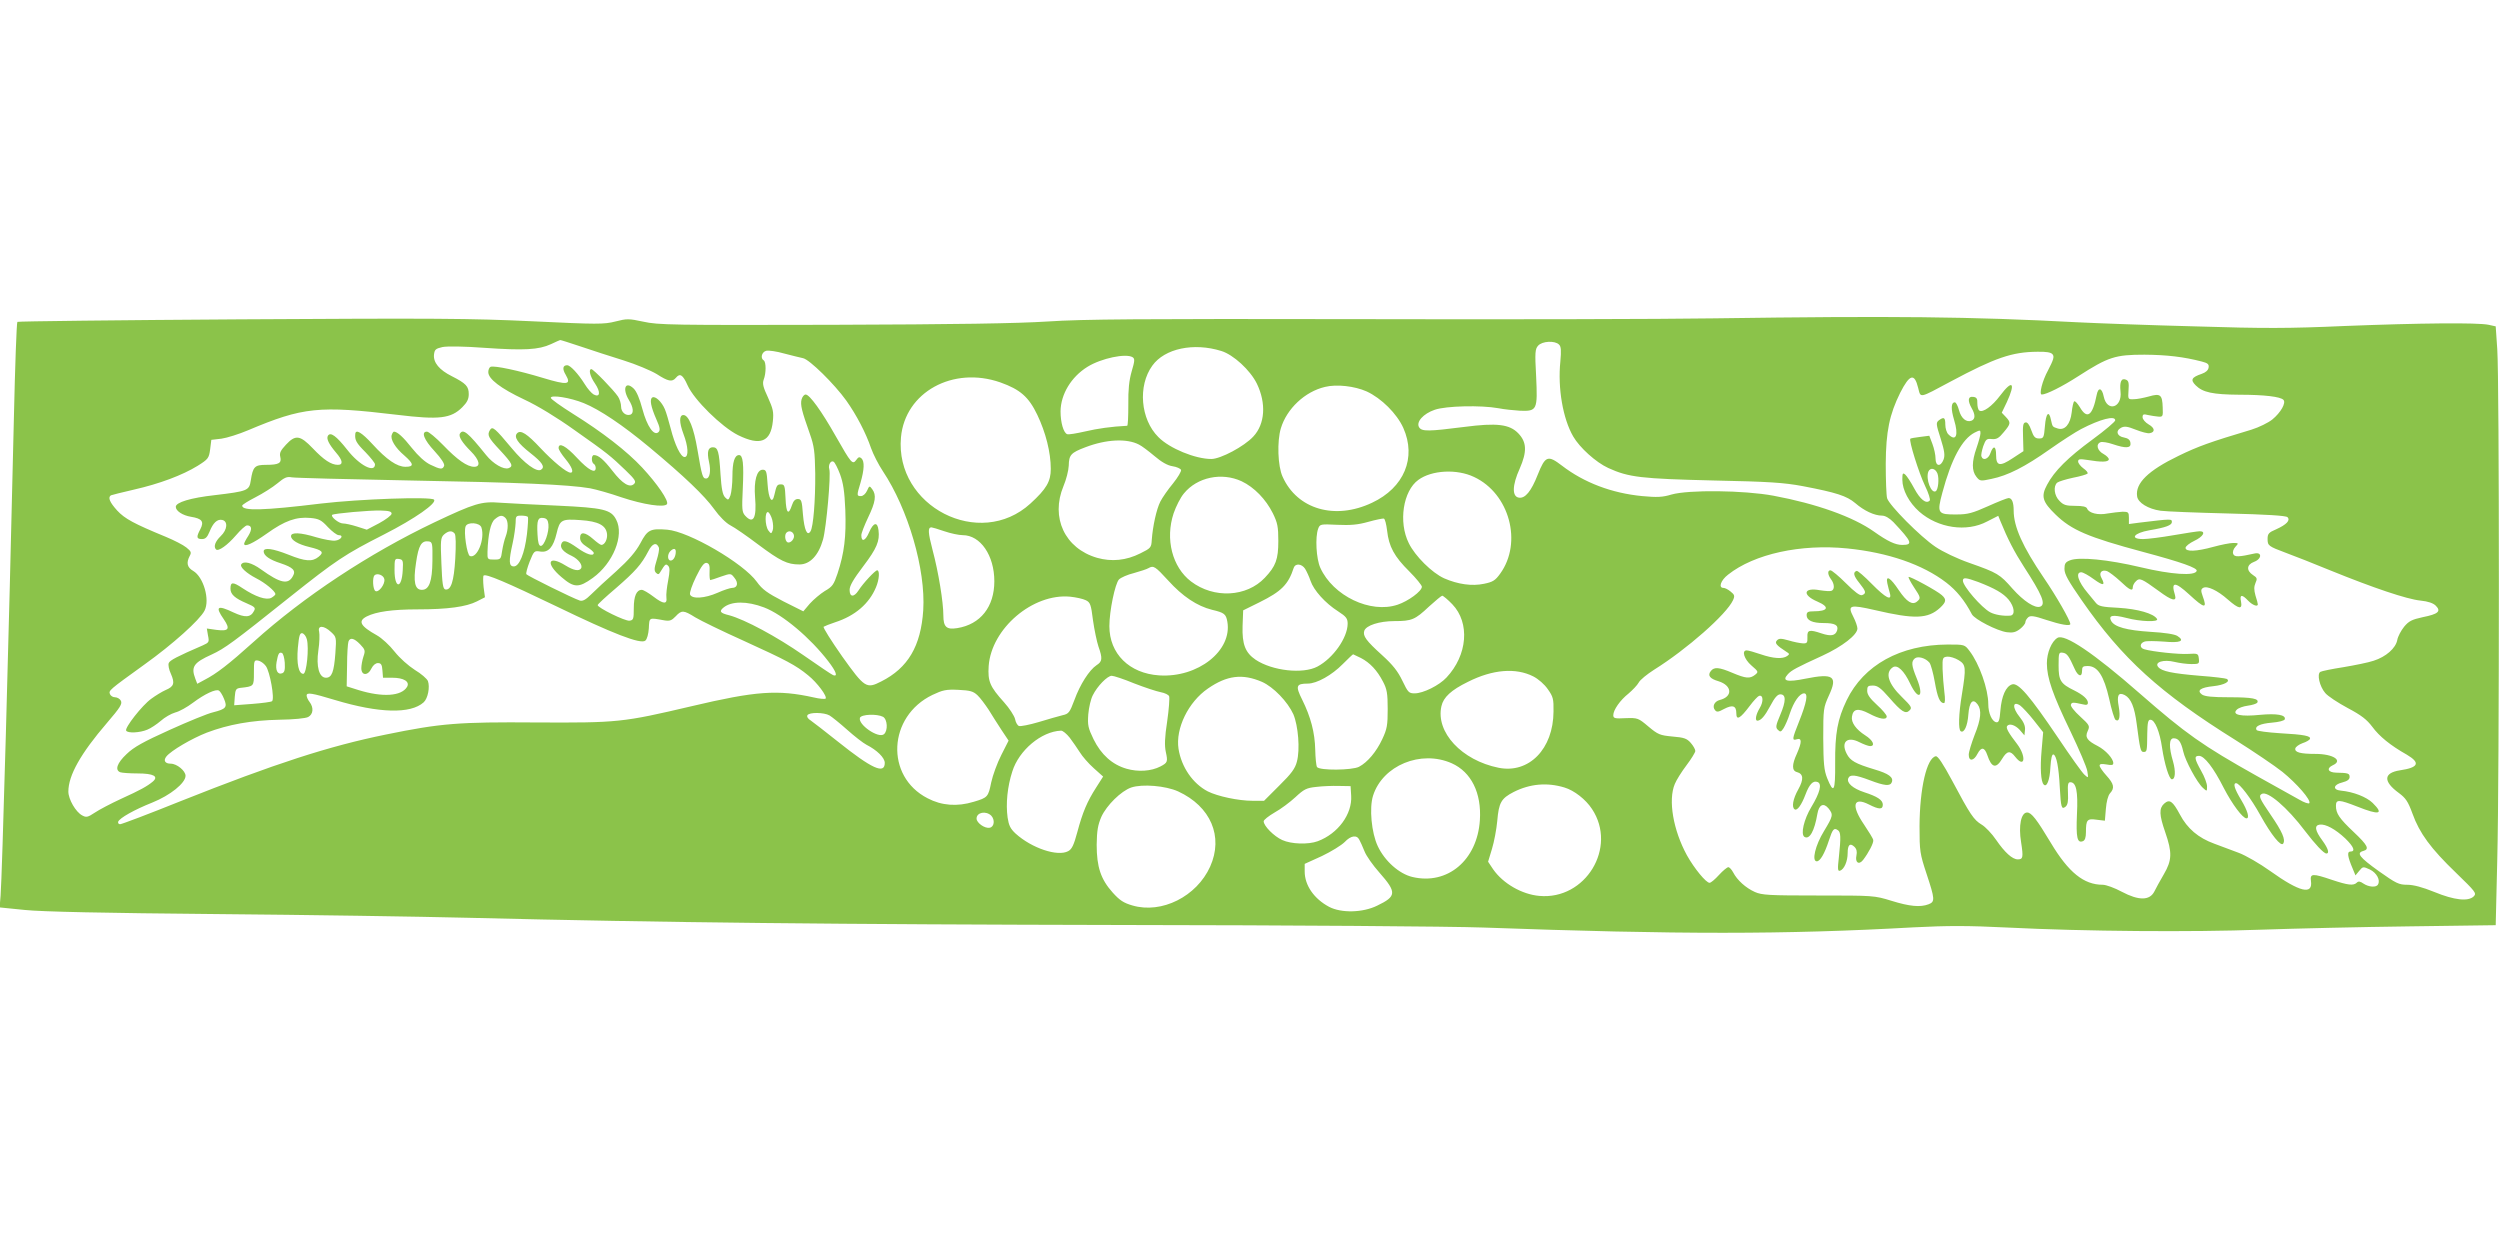<?xml version="1.0" standalone="no"?>
<!DOCTYPE svg PUBLIC "-//W3C//DTD SVG 20010904//EN"
 "http://www.w3.org/TR/2001/REC-SVG-20010904/DTD/svg10.dtd">
<svg version="1.0" xmlns="http://www.w3.org/2000/svg"
 width="1280pt" height="640pt" viewBox="0 0 1280 640"
 preserveAspectRatio="xMidYMid meet">
<g transform="translate(0,640) scale(0.1,-0.1)"
fill="#8bc34a" stroke="none">
<path d="M8775 4770 c-258 -4 -1082 -6 -1830 -4 -1104 2 -1401 0 -1580 -12
-159 -10 -465 -15 -1105 -17 -817 -2 -891 -1 -966 16 -75 16 -84 16 -143 1
-59 -15 -91 -15 -425 1 -316 15 -503 16 -1496 10 -624 -4 -1138 -10 -1141 -13
-4 -4 -12 -227 -18 -497 -27 -1167 -60 -2337 -68 -2441 l-5 -60 129 -13 c84
-9 416 -16 978 -21 468 -4 1048 -13 1290 -19 1011 -25 1896 -34 3355 -37 865
-1 1677 -7 1845 -13 999 -36 1540 -36 2203 1 177 9 276 9 480 -1 400 -20 944
-24 1297 -11 176 6 519 14 761 17 l442 6 8 336 c11 425 11 2457 0 2613 l-8
117 -36 8 c-57 12 -351 9 -735 -6 -292 -13 -415 -13 -770 -2 -232 6 -503 16
-602 21 -548 29 -943 33 -1860 20z m-5802 -144 c56 -19 154 -51 219 -71 64
-20 140 -52 170 -70 59 -38 79 -42 98 -20 21 26 36 17 60 -37 33 -75 175 -214
259 -256 114 -56 167 -35 178 71 5 48 1 64 -25 122 -25 53 -29 71 -22 91 13
33 13 91 0 99 -18 11 -10 43 13 49 12 3 54 -3 92 -14 39 -10 82 -21 97 -24 33
-7 160 -132 221 -217 53 -75 100 -165 127 -244 11 -31 38 -84 60 -117 130
-195 220 -504 207 -712 -12 -184 -78 -296 -215 -365 -76 -39 -85 -33 -200 128
-56 80 -99 148 -95 152 5 3 31 14 59 23 102 33 174 95 209 179 17 40 20 87 6
87 -10 0 -72 -66 -96 -104 -23 -35 -45 -34 -45 4 0 21 20 55 70 121 69 91 85
129 78 184 -5 45 -26 41 -48 -10 -19 -45 -40 -53 -40 -15 0 10 16 51 35 91 38
79 43 114 21 144 -14 19 -15 19 -27 -8 -7 -15 -20 -27 -31 -27 -22 0 -22 3 -2
69 19 66 21 108 5 124 -10 9 -16 8 -27 -8 -19 -26 -26 -17 -104 120 -74 131
-135 215 -155 215 -8 0 -17 -11 -21 -25 -7 -28 1 -59 42 -175 23 -65 26 -92
28 -205 1 -139 -10 -272 -24 -295 -17 -28 -32 6 -39 87 -5 69 -8 78 -26 78
-14 0 -23 -10 -30 -31 -18 -55 -30 -42 -33 34 -3 64 -5 72 -23 72 -20 0 -23
-4 -34 -53 -11 -52 -30 -24 -35 54 -4 66 -7 74 -25 74 -30 0 -46 -56 -39 -141
9 -107 -9 -140 -51 -94 -16 18 -17 33 -12 137 6 130 1 173 -19 173 -23 0 -34
-36 -34 -109 0 -38 -5 -82 -10 -97 -10 -26 -12 -26 -27 -11 -13 13 -19 43 -24
119 -7 116 -13 138 -39 138 -25 0 -31 -24 -20 -74 11 -48 4 -86 -15 -86 -17 0
-21 11 -44 147 -19 113 -45 178 -72 178 -22 0 -22 -37 0 -96 25 -65 28 -119 6
-119 -20 0 -50 63 -71 146 -10 38 -23 83 -30 99 -16 38 -49 69 -64 60 -15 -9
-8 -47 21 -113 18 -40 20 -55 11 -64 -23 -23 -59 28 -83 118 -14 53 -30 91
-45 105 -42 40 -59 -1 -24 -59 23 -37 26 -68 8 -75 -24 -8 -48 13 -48 41 0 15
-7 39 -16 52 -22 33 -126 140 -136 140 -16 0 -7 -37 18 -73 30 -44 27 -74 -6
-57 -11 6 -32 30 -46 53 -33 53 -74 97 -90 97 -23 0 -26 -19 -7 -50 29 -50 9
-53 -117 -15 -125 38 -248 64 -268 57 -6 -2 -12 -14 -12 -27 0 -35 62 -83 185
-141 67 -31 167 -92 255 -155 172 -121 187 -134 263 -207 49 -47 55 -58 44
-69 -22 -23 -60 0 -111 66 -45 58 -72 81 -95 81 -14 0 -14 -37 -1 -45 6 -3 10
-13 10 -21 0 -31 -37 -11 -95 51 -57 62 -95 82 -95 51 0 -8 16 -33 35 -56 33
-40 45 -70 26 -70 -20 0 -89 57 -153 125 -70 75 -102 95 -120 77 -19 -19 3
-51 68 -102 61 -48 76 -71 54 -85 -22 -14 -85 32 -149 109 -87 104 -99 115
-112 95 -16 -26 -10 -39 51 -104 63 -68 70 -82 44 -92 -25 -9 -79 22 -115 67
-94 117 -118 136 -134 110 -9 -14 11 -46 56 -91 44 -44 52 -79 17 -79 -36 0
-87 36 -159 111 -37 38 -74 69 -83 69 -31 0 -16 -41 39 -100 35 -38 52 -65 49
-75 -8 -20 -19 -19 -71 6 -27 13 -61 44 -94 85 -44 56 -75 84 -92 84 -3 0 -8
-7 -11 -16 -9 -23 18 -67 64 -106 49 -43 51 -58 6 -58 -43 0 -96 36 -169 116
-56 61 -86 78 -88 52 -3 -31 5 -46 52 -93 27 -28 49 -56 49 -62 0 -47 -80 -6
-142 74 -56 71 -86 93 -99 72 -9 -15 4 -42 42 -87 34 -39 37 -62 9 -62 -34 0
-72 25 -128 84 -65 68 -89 72 -138 19 -27 -29 -34 -42 -29 -62 8 -32 -7 -41
-72 -41 -59 0 -68 -9 -79 -80 -8 -52 -16 -55 -183 -75 -126 -14 -201 -37 -201
-60 0 -21 35 -44 78 -51 56 -9 68 -24 48 -63 -22 -41 -20 -51 8 -51 18 0 27 9
39 38 18 45 39 65 64 60 31 -6 28 -50 -7 -83 -28 -27 -38 -54 -24 -68 12 -12
59 22 102 72 24 28 49 51 57 51 25 0 27 -20 6 -54 -12 -18 -21 -36 -21 -40 0
-19 44 1 116 52 92 66 151 87 224 80 43 -4 56 -11 89 -47 21 -22 46 -41 55
-41 28 0 12 -25 -18 -28 -15 -2 -58 6 -96 17 -82 25 -130 27 -130 6 0 -20 36
-42 95 -56 66 -16 76 -26 46 -50 -32 -26 -67 -24 -154 11 -81 32 -127 38 -127
17 0 -22 31 -43 87 -61 63 -21 79 -37 63 -65 -24 -46 -64 -38 -164 34 -47 34
-89 45 -101 25 -8 -13 27 -45 77 -71 44 -22 98 -66 98 -81 0 -4 -9 -12 -21
-19 -26 -13 -80 5 -148 50 -49 33 -61 32 -61 -3 0 -29 22 -49 83 -75 42 -18
47 -23 37 -40 -17 -33 -46 -34 -104 -7 -84 40 -96 31 -50 -35 34 -50 25 -62
-38 -54 l-49 7 6 -36 c7 -33 5 -36 -26 -50 -132 -57 -170 -77 -175 -91 -4 -9
1 -34 11 -55 21 -48 16 -65 -27 -83 -18 -8 -51 -28 -74 -45 -46 -33 -137 -149
-128 -163 8 -14 70 -11 108 5 18 7 49 28 69 45 20 18 53 37 74 43 21 5 62 28
91 50 60 45 118 72 133 62 6 -3 18 -22 26 -42 18 -43 11 -52 -56 -69 -27 -6
-127 -47 -222 -90 -135 -61 -184 -88 -221 -124 -49 -46 -61 -82 -32 -93 9 -3
48 -6 89 -6 81 0 109 -15 77 -42 -29 -24 -63 -43 -162 -88 -52 -24 -113 -56
-135 -71 -36 -24 -44 -25 -64 -14 -33 17 -71 83 -71 122 0 83 63 195 198 352
67 78 79 97 71 113 -5 10 -19 18 -30 18 -11 0 -22 7 -26 16 -7 19 -6 20 177
152 144 103 282 227 307 275 29 56 -5 173 -58 204 -31 18 -36 41 -18 76 10 18
8 24 -17 44 -16 13 -63 37 -104 54 -165 68 -211 93 -250 135 -38 42 -49 67
-32 78 4 2 57 15 117 29 132 30 249 74 327 122 54 34 58 39 64 85 l6 48 52 6
c28 4 89 23 136 43 282 119 363 127 765 79 214 -26 274 -19 332 39 25 25 33
42 33 67 0 40 -14 55 -87 92 -64 32 -95 70 -91 110 3 26 8 31 43 39 24 5 110
4 217 -4 202 -14 276 -10 339 19 24 11 45 21 47 21 1 1 48 -14 105 -33z m5009
10 c11 -10 12 -30 7 -87 -14 -136 13 -293 66 -384 33 -57 116 -132 179 -161
105 -48 168 -55 536 -64 290 -6 363 -11 460 -29 173 -33 225 -50 269 -87 45
-39 98 -64 137 -64 16 0 37 -12 58 -33 96 -102 102 -117 45 -117 -35 0 -75 19
-144 68 -107 76 -295 143 -515 184 -151 28 -434 31 -522 6 -46 -14 -74 -15
-150 -8 -156 15 -298 69 -411 156 -72 55 -85 51 -124 -47 -33 -84 -64 -122
-96 -117 -36 5 -35 63 4 149 38 87 36 135 -7 180 -45 47 -110 55 -278 33 -181
-23 -216 -24 -230 -2 -17 27 21 70 80 90 57 20 237 24 325 8 30 -6 80 -11 112
-13 87 -3 90 4 82 176 -7 124 -5 140 10 157 21 24 86 27 107 6z m-1729 -33
c62 -19 148 -98 182 -167 49 -101 42 -207 -18 -271 -47 -51 -168 -115 -215
-115 -82 0 -214 54 -271 112 -92 91 -106 263 -31 366 63 88 212 119 353 75z
m4256 -17 c10 -12 5 -28 -23 -82 -30 -55 -47 -124 -32 -124 23 0 105 41 187
94 154 99 189 110 339 110 116 -1 200 -11 293 -35 31 -8 38 -14 35 -31 -2 -14
-15 -25 -35 -32 -53 -18 -59 -31 -31 -59 36 -36 87 -47 223 -48 129 0 210 -10
226 -26 15 -15 -13 -65 -57 -101 -20 -16 -68 -40 -107 -52 -214 -64 -272 -85
-373 -134 -155 -75 -222 -140 -212 -207 4 -33 57 -65 120 -74 29 -4 185 -10
346 -14 196 -5 296 -11 304 -19 16 -16 -5 -38 -58 -62 -38 -16 -44 -23 -44
-49 0 -35 4 -38 95 -72 39 -14 142 -55 230 -91 217 -88 388 -146 458 -153 39
-4 65 -13 78 -26 29 -29 13 -43 -67 -59 -55 -12 -71 -20 -95 -49 -16 -20 -32
-50 -35 -68 -8 -42 -58 -86 -121 -106 -26 -9 -96 -23 -155 -33 -58 -9 -112
-20 -118 -24 -18 -11 -4 -74 25 -108 13 -16 65 -50 115 -77 70 -37 98 -59 126
-96 36 -49 92 -95 177 -143 71 -42 60 -66 -35 -80 -85 -13 -87 -57 -6 -116 35
-26 47 -43 70 -106 36 -100 93 -178 223 -303 99 -96 106 -104 91 -120 -28 -28
-100 -20 -202 22 -62 25 -107 37 -139 37 -43 0 -57 7 -146 70 -99 71 -116 93
-79 103 33 9 23 29 -49 97 -74 70 -91 95 -91 134 0 34 15 33 110 -4 113 -45
137 -39 78 19 -32 31 -99 57 -163 63 -43 4 -39 31 8 42 26 7 37 15 37 28 0 18
-7 21 -69 22 -42 1 -51 22 -17 38 54 24 2 58 -89 58 -77 0 -107 8 -103 28 2 8
18 20 37 27 19 6 36 16 38 22 5 15 -29 22 -155 29 -62 4 -115 11 -118 16 -12
19 18 33 78 38 36 3 63 10 66 17 7 23 -41 31 -127 23 -97 -10 -145 0 -119 26
8 9 34 18 57 21 23 3 44 10 48 15 12 21 -25 28 -143 28 -88 0 -125 4 -140 14
-28 21 -8 36 60 43 54 6 88 24 67 37 -5 3 -67 11 -138 16 -142 12 -195 23
-213 45 -21 25 28 40 84 26 25 -6 63 -11 86 -11 39 0 41 1 38 28 -3 26 -5 27
-55 24 -46 -3 -181 11 -225 24 -24 7 -23 31 2 39 11 4 55 3 99 0 84 -8 110 3
69 29 -14 9 -66 17 -138 21 -122 8 -184 25 -201 56 -15 29 8 33 79 15 71 -19
167 -22 156 -5 -17 28 -99 51 -197 57 -84 4 -102 8 -116 25 -9 11 -28 34 -42
51 -49 58 -64 106 -33 106 9 0 38 -16 65 -36 48 -35 60 -33 38 8 -14 25 1 43
29 34 10 -4 41 -27 67 -51 49 -47 65 -54 65 -31 0 8 7 22 16 30 18 19 29 14
117 -50 67 -50 93 -56 83 -21 -22 70 -1 71 73 3 79 -73 93 -74 69 -9 -10 28
-10 36 2 43 20 12 73 -12 127 -60 56 -49 75 -52 67 -10 -8 37 5 38 36 5 22
-23 50 -34 50 -19 0 4 -5 24 -12 45 -8 29 -8 45 0 64 10 22 9 27 -13 41 -35
23 -32 53 5 67 41 15 43 52 3 43 -80 -18 -103 -19 -109 -2 -4 10 1 25 11 36
18 19 17 20 -11 20 -16 0 -62 -9 -102 -20 -87 -24 -142 -26 -142 -5 0 8 20 24
45 36 45 21 61 49 28 49 -10 0 -70 -9 -133 -20 -63 -11 -134 -20 -157 -20 -71
0 -48 31 32 45 84 14 115 26 115 42 0 17 -1 17 -167 -3 l-53 -7 0 32 c0 28 -3
31 -32 31 -18 -1 -53 -5 -77 -9 -49 -10 -96 2 -105 25 -4 10 -22 14 -61 14
-46 0 -60 4 -80 25 -28 27 -33 76 -12 94 8 6 44 17 81 25 37 7 70 17 74 21 4
4 -5 16 -21 27 -15 11 -27 27 -27 35 0 13 8 14 48 8 72 -12 105 -11 109 2 2 6
-10 19 -26 28 -33 17 -42 51 -16 61 8 3 36 -1 62 -10 68 -23 95 -21 91 6 -2
16 -12 24 -33 28 -36 6 -45 34 -15 50 18 9 32 7 75 -10 30 -12 61 -20 71 -18
30 5 27 27 -5 45 -17 10 -31 26 -31 37 0 15 5 17 28 11 15 -3 38 -7 52 -8 24
-2 25 1 23 47 -2 66 -12 73 -71 56 -26 -7 -60 -14 -77 -14 -30 -1 -30 -1 -27
46 3 38 0 49 -13 54 -24 10 -33 -11 -28 -60 10 -84 -69 -108 -86 -26 -9 45
-28 49 -36 8 -21 -107 -49 -127 -86 -63 -12 19 -24 33 -29 30 -4 -2 -10 -28
-13 -57 -7 -60 -35 -93 -71 -82 -28 9 -27 8 -35 44 -10 51 -26 35 -31 -32 -5
-59 -7 -63 -30 -63 -20 0 -28 8 -40 43 -10 28 -20 42 -30 39 -12 -2 -14 -17
-12 -75 l2 -72 -55 -36 c-66 -44 -85 -40 -85 16 0 47 -14 52 -29 10 -10 -30
-38 -41 -46 -17 -3 6 2 30 9 52 13 36 18 40 44 37 24 -2 36 4 61 35 37 44 37
50 11 78 l-21 22 26 54 c46 100 29 118 -34 34 -42 -56 -89 -89 -107 -77 -6 4
-10 21 -10 37 1 24 -4 31 -21 33 -27 4 -30 -19 -8 -58 19 -33 19 -56 -1 -64
-26 -10 -53 12 -64 54 -6 22 -15 40 -21 40 -20 0 -21 -33 -4 -90 24 -78 10
-113 -29 -74 -9 8 -16 31 -16 50 0 37 -7 41 -33 22 -15 -12 -15 -19 9 -93 20
-64 23 -86 15 -108 -15 -39 -41 -35 -41 5 0 18 -7 51 -16 75 l-16 42 -47 -6
c-25 -3 -48 -7 -50 -9 -9 -8 44 -177 75 -241 18 -37 29 -72 24 -76 -18 -19
-49 6 -79 62 -17 32 -38 64 -46 71 -13 11 -15 7 -15 -26 0 -53 34 -117 87
-164 96 -84 242 -106 347 -50 l57 29 11 -27 c37 -91 71 -157 120 -233 94 -145
114 -193 84 -205 -27 -10 -85 28 -142 92 -65 74 -76 81 -221 132 -63 22 -136
57 -173 82 -79 53 -237 213 -248 249 -4 14 -7 94 -7 176 1 166 19 253 74 364
49 96 73 102 92 25 14 -53 1 -56 169 34 225 120 311 150 441 151 46 1 70 -3
78 -13z m-4710 -15 c12 -8 11 -19 -5 -73 -13 -46 -18 -92 -17 -170 0 -60 -2
-108 -6 -108 -81 -4 -151 -14 -215 -29 -44 -10 -85 -17 -92 -14 -19 7 -34 60
-34 117 1 87 54 176 138 228 71 44 197 70 231 49z m-677 -129 c101 -36 145
-74 189 -166 43 -90 69 -192 69 -277 0 -64 -22 -102 -104 -177 -260 -238 -695
-15 -663 339 21 231 266 366 509 281z m1875 -46 c76 -35 155 -114 188 -187 68
-153 4 -306 -160 -383 -190 -90 -383 -34 -458 133 -25 54 -29 182 -9 248 30
100 123 188 226 212 60 15 152 4 213 -23z m-4008 -60 c81 -33 199 -112 336
-226 180 -150 282 -248 331 -316 28 -39 61 -72 84 -84 20 -10 84 -54 142 -98
114 -85 149 -102 211 -102 54 0 98 46 121 128 17 62 41 331 32 360 -7 21 8 47
22 38 6 -3 21 -32 33 -64 16 -44 23 -86 27 -183 5 -136 -5 -220 -40 -326 -19
-56 -26 -67 -65 -89 -24 -15 -58 -44 -77 -65 l-33 -39 -102 51 c-83 43 -108
61 -136 100 -68 95 -348 258 -459 267 -86 7 -101 0 -137 -69 -24 -44 -59 -85
-123 -143 -50 -44 -108 -98 -129 -119 -28 -28 -44 -36 -58 -32 -35 11 -269
127 -274 135 -3 5 5 34 17 65 22 55 24 56 55 51 41 -6 66 22 83 94 16 69 26
74 122 67 92 -6 131 -27 136 -71 3 -27 -12 -56 -29 -56 -5 0 -24 14 -42 30
-42 37 -67 39 -67 6 0 -17 11 -31 35 -46 19 -12 35 -26 35 -31 0 -19 -37 -8
-84 26 -54 38 -74 43 -82 20 -8 -20 11 -42 53 -61 35 -17 58 -48 48 -64 -10
-16 -38 -11 -80 15 -89 55 -104 11 -20 -60 64 -55 88 -56 160 -4 104 75 162
218 120 298 -26 52 -65 61 -298 72 -117 5 -249 12 -295 15 -97 8 -132 -3 -337
-100 -336 -160 -670 -381 -925 -611 -130 -117 -191 -164 -253 -196 l-37 -20
-10 26 c-23 61 -9 82 84 124 67 31 108 61 401 295 235 187 281 218 480 319
161 82 274 162 257 179 -16 16 -381 3 -577 -20 -296 -36 -405 -39 -405 -11 0
5 31 24 68 43 37 19 88 51 112 71 36 30 49 36 74 31 17 -3 287 -10 601 -16
560 -10 815 -21 926 -40 31 -6 103 -26 160 -46 114 -38 221 -54 234 -35 10 17
-50 104 -127 187 -78 84 -205 182 -354 275 -62 39 -114 76 -114 82 0 17 100 1
169 -27z m7841 -88 c0 -7 -52 -51 -116 -98 -127 -93 -196 -162 -233 -232 -32
-59 -24 -87 43 -152 82 -80 166 -116 449 -192 198 -53 279 -82 274 -97 -8 -27
-129 -19 -288 19 -165 39 -314 54 -361 35 -23 -9 -28 -17 -28 -44 0 -27 20
-62 88 -160 208 -300 401 -475 789 -717 92 -58 200 -131 239 -162 74 -60 147
-144 138 -160 -3 -5 -27 3 -52 18 -26 14 -123 69 -217 121 -280 157 -363 216
-600 423 -235 206 -385 307 -421 284 -30 -18 -54 -76 -54 -130 0 -75 30 -161
121 -349 44 -92 83 -183 86 -203 6 -37 6 -37 -14 -19 -12 10 -73 96 -136 190
-144 213 -203 283 -235 273 -32 -10 -54 -60 -60 -134 -4 -50 -8 -62 -21 -60
-22 4 -41 46 -41 93 0 77 -46 207 -96 272 -25 33 -25 33 -112 33 -242 -1 -430
-105 -517 -285 -47 -98 -60 -169 -59 -323 1 -145 -7 -160 -41 -76 -16 41 -19
74 -20 204 0 151 1 157 29 219 46 99 24 115 -121 86 -93 -19 -121 -12 -90 22
18 21 47 36 178 96 102 47 179 107 179 139 0 10 -9 37 -21 60 -31 60 -19 64
112 34 201 -47 270 -45 332 12 32 30 34 43 9 65 -24 22 -164 98 -170 93 -2 -3
10 -26 27 -52 36 -54 36 -57 16 -74 -24 -20 -53 -1 -93 58 -43 65 -68 80 -59
36 4 -16 9 -39 13 -51 12 -42 -21 -25 -92 47 -38 39 -73 69 -78 67 -20 -7 -16
-25 14 -62 34 -43 37 -53 14 -62 -11 -4 -37 15 -83 61 -36 36 -72 66 -79 66
-16 0 -15 -22 3 -46 18 -24 19 -53 2 -59 -7 -3 -33 -1 -59 3 -84 16 -93 -24
-13 -58 65 -28 56 -50 -21 -50 -27 0 -34 -4 -34 -20 0 -26 29 -40 87 -40 59 0
77 -11 69 -38 -9 -27 -32 -31 -80 -15 -62 21 -74 18 -72 -19 1 -29 -2 -33 -24
-32 -14 1 -46 7 -72 15 -39 11 -50 11 -60 0 -13 -13 -3 -25 48 -58 17 -10 17
-13 4 -22 -23 -16 -71 -13 -135 9 -32 11 -64 20 -72 20 -27 0 -13 -45 24 -77
37 -32 37 -33 19 -48 -27 -21 -47 -19 -116 10 -68 29 -93 31 -110 10 -19 -23
-6 -40 39 -53 70 -22 74 -79 6 -96 -27 -7 -40 -33 -24 -52 9 -11 17 -10 46 6
44 23 63 17 63 -22 0 -38 19 -28 68 37 20 27 42 50 48 52 22 7 24 -29 4 -62
-20 -33 -26 -65 -12 -65 18 1 37 22 66 76 22 42 37 59 51 59 30 0 30 -34 0
-105 -23 -54 -25 -65 -12 -77 12 -12 16 -11 29 9 8 13 23 46 32 75 20 60 50
103 73 103 22 0 13 -47 -26 -145 -36 -90 -37 -98 -11 -90 26 8 26 -15 0 -74
-26 -56 -26 -87 0 -94 34 -9 36 -37 7 -89 -27 -48 -35 -92 -18 -102 13 -8 35
23 55 76 20 53 39 73 62 64 24 -9 12 -55 -32 -128 -38 -63 -56 -140 -35 -153
26 -15 51 30 66 118 8 47 31 59 57 28 25 -32 24 -38 -23 -116 -45 -73 -64
-155 -37 -155 17 0 40 39 62 107 19 58 26 66 45 53 16 -9 17 -35 6 -139 -7
-61 -6 -73 6 -69 21 7 39 48 39 90 0 43 12 54 35 32 11 -11 14 -25 10 -44 -8
-37 13 -50 34 -23 29 38 55 88 52 102 -1 8 -23 43 -47 79 -67 98 -56 144 25
103 51 -26 71 -27 71 -1 0 24 -28 42 -96 64 -57 19 -90 47 -81 71 9 21 34 19
111 -10 76 -29 104 -31 112 -10 10 25 -15 44 -90 66 -96 29 -123 44 -141 80
-31 60 3 91 65 59 22 -11 46 -20 55 -20 28 0 15 30 -25 55 -47 30 -73 66 -68
96 6 40 31 45 87 16 54 -29 91 -35 91 -15 0 7 -22 34 -50 59 -36 33 -50 53
-50 72 0 23 4 27 29 27 24 0 40 -12 83 -61 64 -74 85 -87 105 -66 14 13 9 21
-40 69 -70 68 -87 125 -45 152 23 14 57 -18 88 -84 43 -91 73 -69 34 26 -28
68 -29 87 -10 103 16 13 55 2 75 -22 7 -9 19 -53 27 -98 14 -80 26 -109 47
-109 6 0 7 20 2 58 -4 31 -8 84 -9 117 -1 57 0 60 24 63 14 1 40 -7 58 -18 38
-23 39 -38 17 -175 -17 -102 -19 -181 -6 -189 17 -11 35 27 39 86 5 65 23 84
47 52 22 -29 18 -76 -15 -157 -16 -42 -30 -87 -30 -101 0 -36 26 -33 45 5 19
36 36 34 50 -7 22 -66 45 -71 76 -19 25 41 41 44 67 10 49 -62 58 1 10 65 -44
57 -58 82 -52 92 10 16 41 7 65 -19 l24 -28 3 28 c2 19 -6 40 -28 67 -38 47
-36 83 3 58 12 -9 44 -43 70 -76 l48 -61 -8 -93 c-8 -89 -4 -161 11 -175 15
-16 31 22 34 88 3 46 8 69 16 66 15 -5 27 -65 32 -167 6 -107 9 -116 30 -100
11 10 14 28 12 69 -2 44 0 56 12 56 30 0 40 -45 34 -165 -5 -118 1 -148 30
-137 11 4 16 19 16 46 0 64 6 71 55 64 l42 -5 5 60 c3 38 11 68 21 80 25 27
21 48 -18 91 -19 21 -35 44 -35 51 0 9 10 10 35 6 27 -5 35 -4 35 7 0 23 -39
66 -79 87 -55 28 -67 45 -52 77 12 26 10 30 -39 75 -29 26 -50 53 -47 60 4 13
11 13 60 2 20 -5 27 -3 27 8 0 18 -24 40 -70 63 -70 34 -80 51 -80 127 0 66 1
69 22 66 21 -3 31 -17 60 -82 17 -39 38 -45 38 -12 0 22 4 26 29 26 51 0 83
-50 110 -168 12 -56 27 -105 33 -108 19 -12 25 16 16 68 -11 58 -2 76 31 59
32 -17 50 -62 61 -148 17 -131 20 -143 35 -143 18 0 18 4 19 95 1 55 4 70 16
70 23 0 48 -61 60 -145 12 -81 36 -160 50 -160 18 0 20 41 6 91 -22 74 -21
119 3 119 25 0 38 -18 49 -67 11 -49 71 -160 101 -187 21 -19 21 -19 21 8 0
14 -13 50 -30 79 -35 63 -37 77 -11 77 27 0 74 -60 127 -165 43 -83 97 -155
116 -155 17 0 6 39 -27 94 -35 58 -43 86 -26 86 17 0 76 -77 124 -164 56 -101
106 -163 117 -145 13 20 -5 61 -64 147 -58 85 -63 97 -46 107 29 18 131 -69
222 -190 51 -67 96 -115 109 -115 17 0 9 26 -20 66 -38 51 -43 78 -14 82 30 4
80 -23 131 -71 44 -43 53 -67 26 -67 -18 0 -15 -25 12 -88 l14 -34 19 23 c19
23 20 23 55 7 35 -17 55 -55 41 -77 -9 -16 -47 -13 -74 5 -17 12 -26 13 -34 5
-17 -17 -46 -13 -127 14 -100 34 -113 33 -108 -5 11 -74 -57 -58 -208 50 -53
38 -127 81 -163 94 -36 14 -91 34 -123 46 -83 30 -139 78 -177 150 -37 69 -53
80 -81 55 -26 -24 -25 -57 6 -146 36 -104 35 -143 -7 -215 -19 -33 -41 -72
-49 -89 -24 -46 -79 -47 -166 -1 -37 20 -81 36 -98 36 -97 0 -175 63 -266 215
-72 120 -99 155 -121 155 -31 0 -45 -67 -31 -152 12 -78 10 -88 -17 -88 -28 0
-67 36 -111 100 -21 31 -55 67 -74 78 -40 24 -58 50 -151 225 -47 87 -73 127
-84 125 -46 -9 -82 -163 -83 -358 0 -129 2 -141 36 -244 43 -130 44 -143 10
-156 -42 -16 -97 -11 -190 18 -88 27 -91 27 -374 27 -253 0 -289 2 -325 18
-47 21 -91 61 -111 100 -8 15 -19 27 -25 27 -6 0 -28 -18 -48 -40 -20 -22 -41
-40 -48 -40 -18 0 -78 73 -116 141 -70 128 -97 282 -62 365 8 20 35 63 60 96
25 33 45 66 45 73 0 8 -10 26 -23 41 -20 23 -34 28 -94 33 -64 6 -74 10 -123
51 -52 44 -55 45 -117 43 -54 -3 -63 -1 -63 15 0 27 35 77 78 111 21 18 45 43
52 56 7 14 43 43 79 66 168 105 371 284 404 356 10 22 8 28 -12 44 -13 11 -29
19 -37 19 -27 0 -14 39 24 68 134 106 372 158 610 134 209 -21 386 -82 507
-175 52 -40 94 -91 131 -162 14 -26 129 -85 179 -92 31 -4 46 0 68 17 15 12
27 27 27 35 0 7 7 18 15 25 11 9 30 7 92 -14 73 -24 123 -33 123 -21 0 18 -73
145 -136 237 -108 159 -154 261 -154 344 0 42 -9 64 -26 64 -7 0 -55 -19 -106
-42 -78 -35 -104 -42 -159 -42 -98 -1 -103 5 -74 112 46 172 101 274 165 307
28 14 30 14 30 -3 0 -10 -9 -43 -20 -75 -25 -71 -25 -118 -1 -148 18 -23 21
-23 77 -11 84 17 172 62 298 151 61 43 134 90 161 104 98 51 175 71 175 45z
m-4999 -124 c15 -7 50 -34 80 -59 35 -30 66 -48 92 -52 21 -3 41 -12 44 -19 2
-7 -16 -38 -41 -69 -25 -30 -55 -73 -65 -93 -20 -39 -39 -127 -44 -197 -2 -38
-5 -42 -58 -68 -73 -37 -148 -44 -222 -23 -165 48 -239 206 -172 367 14 33 26
80 27 105 1 55 11 66 85 94 107 41 212 46 274 14z m4089 -149 c9 -25 4 -82 -9
-90 -23 -14 -52 62 -38 100 10 23 36 18 47 -10z m-2373 -17 c182 -85 249 -336
134 -495 -25 -35 -38 -43 -83 -52 -61 -13 -133 -3 -204 28 -62 28 -149 114
-181 180 -54 108 -29 268 49 324 68 50 197 57 285 15z m-1190 -22 c65 -31 124
-92 160 -164 24 -49 28 -69 28 -142 0 -94 -13 -129 -69 -188 -93 -99 -261
-108 -378 -19 -96 73 -133 217 -89 349 12 35 35 81 53 102 68 83 193 109 295
62z m-4352 -166 c0 -8 -29 -30 -64 -49 l-63 -33 -50 16 c-28 9 -60 16 -73 16
-20 0 -64 35 -54 44 7 7 193 24 249 22 42 -1 55 -5 55 -16z m1949 -32 c5 -20
6 -44 2 -54 -7 -18 -8 -18 -22 0 -18 25 -19 99 -1 94 6 -3 16 -21 21 -40z
m-1366 10 c15 -15 15 -58 1 -95 -6 -15 -14 -48 -18 -73 -6 -43 -7 -45 -41 -45
-34 0 -35 1 -34 40 3 89 16 150 38 167 25 21 38 22 54 6z m115 5 c2 -5 0 -44
-5 -88 -12 -99 -39 -165 -67 -165 -26 0 -27 26 -6 120 8 36 14 82 15 103 0 34
2 37 29 37 17 0 32 -3 34 -7z m105 -38 c4 -39 -21 -110 -39 -110 -10 0 -15 17
-17 59 -4 73 2 88 30 84 17 -2 24 -11 26 -33z m4294 -32 c9 -81 36 -132 114
-209 35 -35 64 -71 64 -78 0 -23 -70 -74 -124 -92 -139 -47 -331 45 -396 189
-21 46 -27 157 -11 200 9 24 12 24 98 20 67 -3 105 0 158 15 39 11 75 18 80
17 6 -1 13 -29 17 -62z m-4637 16 c19 -59 -22 -160 -59 -146 -15 6 -33 124
-22 152 9 24 73 20 81 -6z m2370 -19 c32 -11 74 -20 94 -20 91 0 162 -104 162
-236 0 -131 -71 -221 -190 -240 -55 -9 -71 6 -71 65 0 68 -25 222 -55 334 -24
92 -25 117 -6 117 4 0 34 -9 66 -20z m-2507 -12 c6 -8 7 -56 3 -128 -7 -118
-22 -163 -51 -158 -12 3 -16 28 -20 133 -5 118 -4 132 13 148 23 20 41 22 55
5z m1736 -5 c8 -19 -17 -48 -33 -39 -12 8 -15 39 -4 49 12 12 31 7 37 -10z
m-1850 -135 c-1 -106 -17 -148 -54 -148 -36 0 -45 40 -30 138 13 91 28 115 65
110 19 -3 20 -10 19 -100z m1160 67 c2 -7 -3 -36 -12 -64 -13 -41 -13 -54 -3
-64 10 -9 14 -9 21 3 26 43 29 45 41 33 9 -9 9 -27 0 -75 -7 -35 -11 -74 -9
-87 5 -36 -15 -35 -66 4 -25 19 -52 35 -60 35 -27 0 -41 -32 -41 -94 0 -56 -2
-61 -22 -64 -22 -3 -163 66 -163 80 0 4 42 43 94 87 99 86 130 121 165 188 21
42 43 49 55 18z m86 -19 c0 -25 -12 -46 -26 -46 -17 0 -18 32 -2 48 16 16 28
15 28 -2z m-1398 -96 c-5 -97 -42 -95 -42 1 0 57 1 60 23 57 20 -3 22 -8 19
-58z m1571 -8 c-1 -23 1 -42 4 -42 3 0 28 8 55 18 50 17 50 17 68 -6 22 -26
16 -52 -11 -52 -10 0 -44 -11 -75 -25 -66 -29 -131 -33 -141 -9 -3 10 10 48
31 91 27 55 41 73 54 71 13 -3 17 -13 15 -46z m3049 16 c8 -13 21 -41 28 -62
16 -48 75 -114 141 -156 42 -27 49 -37 49 -64 -1 -72 -74 -176 -155 -219 -74
-39 -230 -22 -316 35 -53 36 -70 79 -67 173 l3 80 83 41 c113 56 148 91 176
177 8 24 41 21 58 -5z m-701 -60 c73 -81 148 -131 224 -150 64 -15 72 -22 79
-61 26 -148 -150 -288 -349 -275 -153 10 -255 111 -255 252 0 78 29 217 49
239 10 10 44 25 77 33 32 9 66 20 74 25 26 15 34 10 101 -63z m-4013 6 c4 -26
-30 -70 -46 -60 -13 8 -16 68 -5 80 14 14 48 1 51 -20z m882 -139 c287 -139
431 -195 454 -175 9 7 16 34 18 63 3 57 -1 55 78 41 29 -5 39 -1 59 20 31 33
40 33 101 -5 28 -17 139 -71 248 -120 217 -99 267 -125 330 -177 46 -37 99
-108 89 -119 -4 -3 -31 -1 -60 6 -185 41 -297 33 -627 -45 -353 -83 -376 -85
-794 -83 -398 3 -488 -4 -771 -62 -290 -59 -568 -149 -1048 -340 -164 -66
-304 -119 -312 -119 -8 0 -12 6 -10 13 8 19 82 61 175 98 92 37 170 100 170
137 0 25 -44 62 -76 62 -29 0 -39 16 -22 37 24 30 130 92 207 122 111 42 229
63 371 66 74 1 135 7 148 14 26 14 29 48 7 77 -8 10 -15 25 -15 33 0 17 26 13
145 -23 226 -68 387 -72 454 -12 22 20 33 78 22 109 -5 12 -35 38 -67 57 -34
22 -77 60 -104 94 -25 32 -65 69 -90 83 -86 48 -99 73 -52 97 48 24 130 36
260 36 154 0 249 13 304 41 l41 21 -7 52 c-3 29 -3 56 0 59 11 11 116 -34 374
-158z m7279 125 c85 -33 127 -57 155 -90 30 -37 35 -79 9 -82 -36 -3 -78 4
-103 17 -45 24 -140 134 -140 162 0 18 16 16 79 -7z m-4570 -93 c23 -11 27
-21 37 -102 7 -50 20 -111 28 -135 22 -62 20 -77 -10 -96 -37 -25 -84 -98
-113 -178 -24 -64 -29 -71 -61 -78 -19 -5 -74 -20 -122 -35 -47 -14 -93 -23
-101 -20 -8 3 -17 19 -20 36 -4 16 -29 55 -56 85 -73 81 -84 107 -79 186 14
192 226 373 417 355 30 -3 66 -11 80 -18z m1877 -21 c91 -95 78 -260 -30 -375
-37 -40 -119 -81 -163 -81 -30 0 -34 5 -63 65 -23 48 -49 81 -103 130 -83 75
-100 99 -92 125 9 28 77 50 155 50 88 0 105 7 176 74 33 30 63 55 68 56 5 0
29 -20 52 -44z m-3524 -16 c95 -36 237 -156 329 -276 40 -52 50 -80 25 -71 -8
3 -76 49 -152 102 -138 96 -300 183 -381 205 -46 11 -52 20 -29 39 41 34 121
34 208 1z m-2217 -126 c27 -25 28 -27 22 -110 -7 -94 -18 -124 -48 -124 -35 0
-51 57 -39 140 6 39 7 82 4 96 -9 33 24 33 61 -2z m-124 -37 c12 -44 -1 -177
-18 -177 -24 0 -35 51 -28 133 6 63 10 77 23 75 8 -2 19 -15 23 -31z m273 -26
c26 -27 27 -33 17 -62 -6 -18 -11 -45 -11 -60 0 -39 34 -40 52 -1 8 16 21 27
33 27 16 0 21 -8 23 -37 l3 -38 48 0 c58 0 91 -20 75 -47 -29 -48 -126 -54
-249 -16 l-60 19 2 107 c0 59 4 114 7 122 8 23 29 18 60 -14z m-386 -94 c2
-37 -1 -49 -13 -54 -24 -9 -36 16 -29 57 8 44 13 52 27 47 7 -2 13 -25 15 -50z
m5510 24 c46 -24 83 -63 113 -121 20 -38 24 -60 24 -140 0 -83 -3 -102 -28
-155 -30 -64 -75 -118 -119 -141 -35 -18 -203 -20 -215 -1 -4 6 -8 46 -9 88
-2 89 -23 168 -67 257 -35 70 -31 82 29 82 46 0 123 43 179 100 27 27 51 50
53 50 1 0 19 -9 40 -19z m-5607 -41 c21 -28 46 -168 32 -180 -4 -4 -50 -10
-101 -14 l-93 -7 3 43 c3 37 6 43 28 46 71 8 70 7 70 78 0 61 1 65 21 62 12
-2 30 -14 40 -28z m6489 -53 c26 -13 58 -41 75 -66 27 -38 30 -50 29 -114 -1
-192 -126 -319 -281 -288 -189 38 -323 182 -293 315 10 46 50 83 136 125 127
64 245 73 334 28z m-2043 -36 c54 -21 115 -41 136 -45 21 -4 40 -13 43 -21 3
-8 -1 -66 -10 -128 -13 -84 -14 -125 -7 -157 11 -50 9 -55 -27 -74 -48 -25
-115 -29 -174 -12 -73 21 -130 72 -169 151 -28 58 -31 72 -27 128 3 35 13 78
23 97 23 47 75 100 97 100 10 0 62 -17 115 -39z m654 8 c59 -26 132 -102 161
-166 25 -59 35 -181 18 -243 -9 -35 -28 -61 -90 -122 l-78 -78 -59 0 c-73 0
-179 23 -229 48 -77 40 -135 124 -150 218 -16 104 50 240 151 309 97 67 176
77 276 34z m-1456 -69 c14 -13 39 -47 57 -74 17 -28 47 -75 66 -104 l36 -54
-37 -73 c-21 -41 -44 -104 -52 -141 -15 -74 -18 -78 -89 -99 -85 -26 -165 -20
-237 18 -218 112 -203 419 25 529 53 25 70 29 133 26 60 -3 76 -7 98 -28z
m-758 -103 c12 -7 53 -40 90 -73 38 -34 82 -68 99 -77 55 -28 94 -67 94 -93 0
-60 -66 -30 -240 109 -64 51 -126 99 -139 108 -15 9 -21 20 -17 27 9 16 85 15
113 -1z m274 -7 c23 -13 26 -71 5 -89 -28 -24 -135 50 -123 84 7 18 87 21 118
5z m956 -107 c16 -21 39 -55 52 -75 12 -20 44 -57 71 -81 l48 -43 -35 -55
c-47 -73 -70 -128 -97 -229 -18 -67 -28 -88 -47 -98 -54 -29 -186 15 -269 90
-27 25 -35 42 -41 82 -10 71 -1 159 24 236 34 109 149 205 249 209 9 1 29 -16
45 -36z m1956 -131 c100 -45 153 -152 144 -291 -13 -205 -166 -334 -346 -291
-67 16 -141 81 -177 158 -32 68 -44 195 -24 258 49 155 245 236 403 166z m577
-124 c50 -15 109 -61 141 -110 131 -197 -33 -467 -270 -445 -89 8 -185 63
-236 136 l-26 39 20 66 c11 36 23 100 27 143 8 94 20 115 84 148 83 42 171 50
260 23z m-1978 -20 c167 -77 233 -231 164 -385 -69 -153 -248 -243 -398 -199
-45 13 -65 26 -101 66 -61 68 -82 131 -82 245 1 72 6 101 24 143 27 59 101
132 153 150 57 19 176 9 240 -20z m886 -22 c6 -94 -67 -194 -171 -233 -49 -18
-136 -15 -182 6 -42 19 -95 72 -95 96 0 7 25 27 56 45 31 17 79 53 106 78 44
41 57 48 107 53 31 4 83 6 116 5 l60 -1 3 -49z m-1843 -102 c20 -21 16 -58 -8
-62 -25 -5 -67 25 -67 47 0 32 48 41 75 15z m1885 -124 c5 -8 16 -34 26 -58 9
-24 44 -73 76 -109 90 -102 89 -122 -11 -170 -73 -36 -183 -39 -246 -6 -77 41
-125 110 -125 181 l0 39 88 40 c48 23 100 55 117 72 31 33 62 38 75 11z"/>
</g>
</svg>
